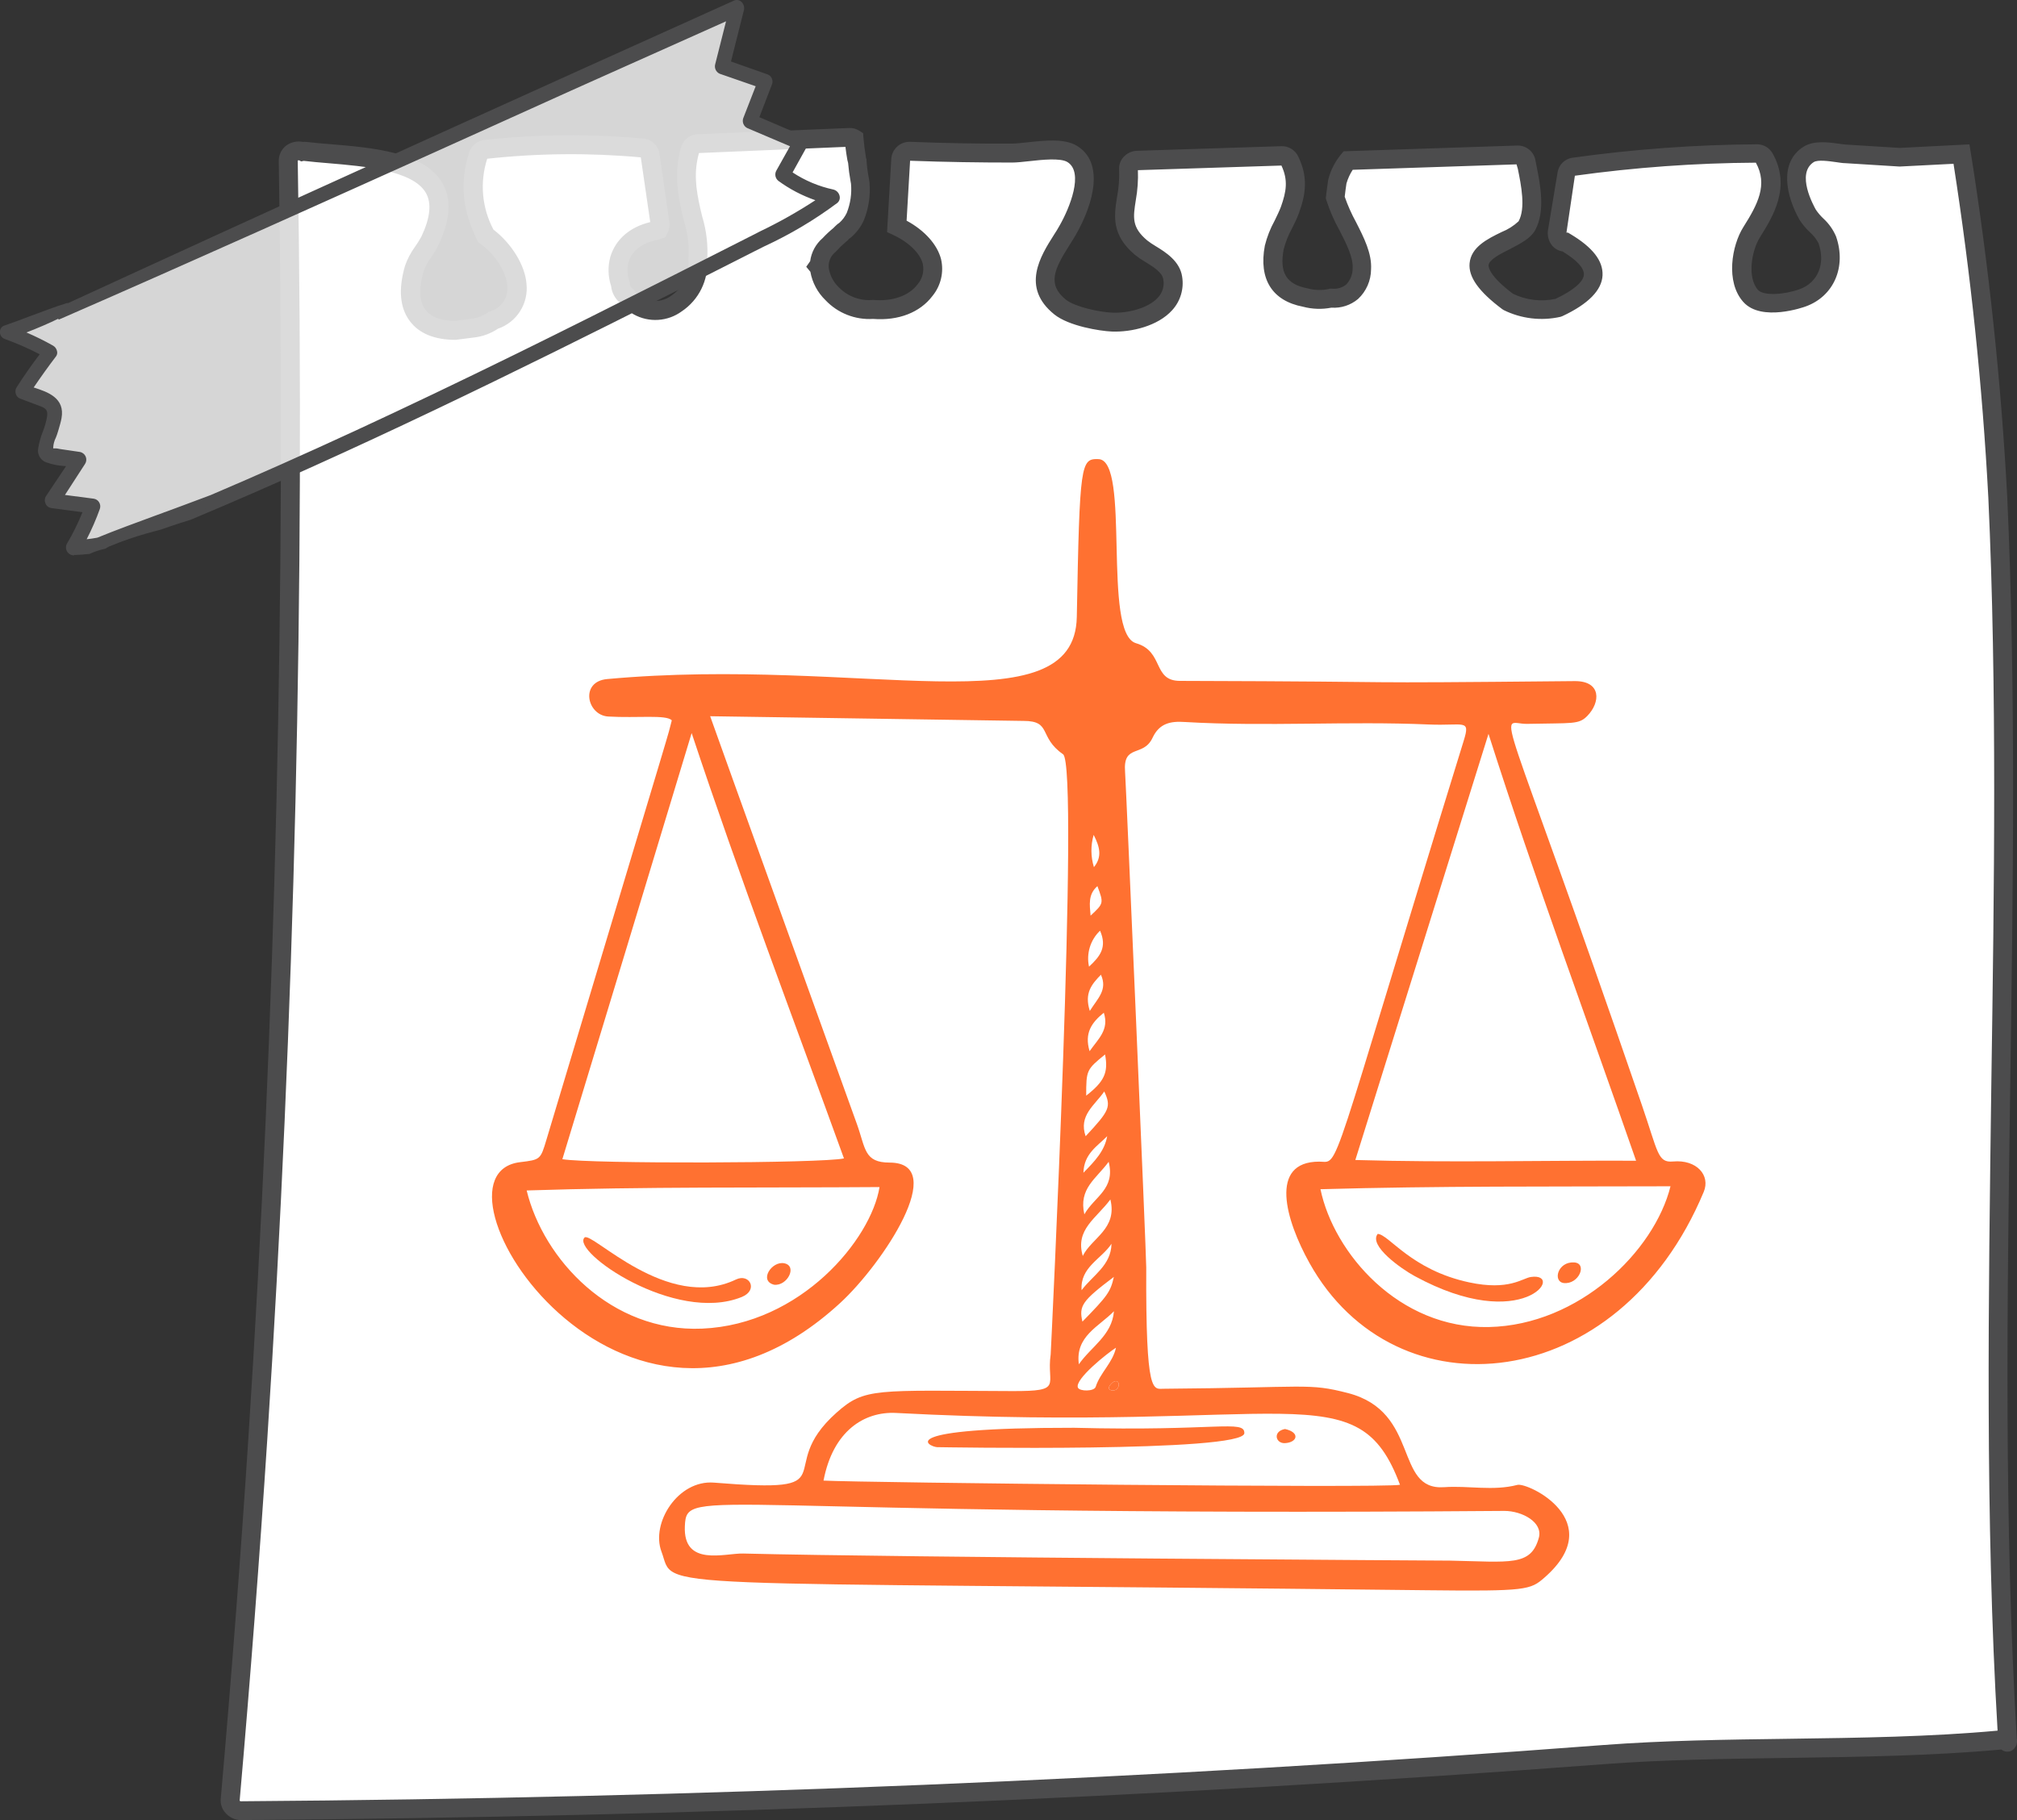 <svg width="123" height="111" viewBox="0 0 123 111" fill="none" xmlns="http://www.w3.org/2000/svg">
<rect x="0" y="0" width="123" height="111" fill="#333333" stroke="none"/>
<g clip-path="url(#clip0_735_21529)">
<path d="M121.839 30.342C121.47 23.329 120.731 16.341 119.624 9.406H119.369L115.852 9.585L112.571 9.38C111.951 9.341 110.885 9.044 110.288 9.418C109.005 10.241 109.649 12.086 110.231 13.088C110.539 13.621 111.239 14.071 111.433 14.613C111.962 16.137 111.361 17.627 109.934 18.149C109.131 18.439 107.418 18.771 106.764 18.035C105.873 17.04 106.212 15.112 106.825 14.14C107.757 12.665 108.507 11.239 107.567 9.593C107.521 9.514 107.455 9.449 107.377 9.404C107.298 9.358 107.209 9.334 107.118 9.334C103.366 9.363 99.62 9.646 95.906 10.18C95.816 10.204 95.735 10.252 95.671 10.319C95.608 10.387 95.564 10.47 95.544 10.561C95.346 11.746 95.164 12.928 94.954 14.113C94.935 14.191 94.933 14.272 94.949 14.35C94.965 14.428 94.998 14.502 95.047 14.566C95.095 14.629 95.157 14.681 95.228 14.718C95.299 14.754 95.377 14.774 95.457 14.776C97.847 16.199 97.703 17.532 95.027 18.774C93.987 19.006 92.9 18.872 91.948 18.393C87.666 15.184 92.446 14.963 93.109 13.762C93.698 12.684 93.28 10.999 93.055 9.833C93.025 9.723 92.959 9.627 92.868 9.558C92.777 9.489 92.667 9.452 92.553 9.452L82.205 9.787C81.904 10.159 81.685 10.59 81.562 11.053C81.512 11.38 81.474 11.708 81.432 12.036C81.813 13.469 83.133 15.039 83.05 16.385C82.966 17.73 82.106 18.245 81.147 18.176C80.634 18.29 80.101 18.277 79.594 18.138C78.008 17.833 77.374 16.817 77.691 15.089C77.851 14.3 78.369 13.564 78.639 12.802C79.042 11.685 79.145 10.839 78.62 9.753C78.574 9.674 78.509 9.609 78.43 9.563C78.351 9.518 78.262 9.494 78.171 9.494L69.337 9.776C69.199 9.778 69.068 9.834 68.971 9.933C68.874 10.031 68.82 10.164 68.82 10.302C68.953 12.402 67.796 13.595 69.581 15.1C70.129 15.562 71.377 16.019 71.51 16.953C71.8 18.953 69.372 19.704 67.811 19.64C67.027 19.609 65.345 19.289 64.645 18.725C62.723 17.177 64.333 15.386 65.105 14.045C65.707 12.996 66.917 10.329 65.387 9.387C64.553 8.876 62.632 9.33 61.699 9.334C59.61 9.334 57.513 9.303 55.439 9.223C55.301 9.225 55.169 9.281 55.072 9.378C54.975 9.476 54.919 9.608 54.917 9.745C54.841 11.095 54.761 12.448 54.685 13.797C56.207 14.498 57.665 16 56.398 17.7C55.678 18.66 54.407 18.965 53.231 18.87C52.773 18.902 52.314 18.833 51.886 18.668C51.458 18.502 51.071 18.245 50.754 17.913C50.326 17.497 50.057 16.944 49.992 16.35L49.913 16.255L49.989 16.145V16.122C50.002 15.894 50.062 15.671 50.166 15.468C50.269 15.264 50.414 15.085 50.59 14.94C50.817 14.696 51.063 14.469 51.325 14.262L51.37 14.197C51.428 14.141 51.492 14.091 51.56 14.048C51.821 13.821 52.031 13.542 52.177 13.229C52.442 12.569 52.548 11.856 52.485 11.148C52.399 10.714 52.338 10.275 52.303 9.833C52.281 9.782 52.265 9.728 52.257 9.673C52.185 9.258 52.131 8.857 52.097 8.453C52.019 8.401 51.925 8.375 51.831 8.381L42.598 8.762C42.485 8.765 42.376 8.803 42.287 8.871C42.197 8.94 42.131 9.035 42.099 9.143C41.719 10.454 41.871 11.563 42.175 12.886C42.407 13.892 42.7 14.818 42.556 15.813C42.788 17.669 40.756 19.67 38.925 18.66C38.662 18.511 38.431 18.31 38.248 18.069C38.125 17.983 38.024 17.87 37.953 17.737C37.882 17.605 37.844 17.457 37.84 17.307C37.666 16.83 37.643 16.311 37.776 15.821C38.084 14.757 39.032 14.212 40.059 14.037L40.185 13.995C40.258 13.866 40.285 13.715 40.261 13.568C40.058 12.176 39.855 10.778 39.652 9.376C39.621 9.267 39.556 9.17 39.466 9.102C39.377 9.033 39.267 8.995 39.154 8.995C35.998 8.708 32.823 8.736 29.673 9.078C29.561 9.083 29.452 9.121 29.362 9.189C29.272 9.258 29.205 9.352 29.171 9.46C28.589 11.365 28.878 12.772 29.628 14.346C30.59 15.039 31.443 16.274 31.53 17.307C31.596 17.793 31.484 18.287 31.215 18.697C30.945 19.107 30.537 19.405 30.065 19.537C29.704 19.793 29.284 19.955 28.844 20.005L27.808 20.143C25.803 20.143 24.501 19.03 25.281 16.366C25.456 15.775 25.966 15.222 26.233 14.67C28.748 9.361 21.955 9.643 18.621 9.231C18.563 9.221 18.504 9.221 18.446 9.231C18.35 9.192 18.245 9.177 18.142 9.188C18.039 9.2 17.94 9.236 17.854 9.295C17.769 9.354 17.699 9.434 17.652 9.526C17.604 9.619 17.58 9.721 17.582 9.825C18.021 35.808 17.402 61.78 15.725 87.74C15.243 95.096 14.68 102.437 14.035 109.765C14.035 109.937 14.103 110.103 14.224 110.225C14.346 110.347 14.51 110.416 14.682 110.417C42.419 110.229 70.129 109.085 97.812 106.987C105.607 106.4 114.307 106.827 122.09 106.087C122.421 106.057 122.444 106.438 122.421 106.057C120.925 81.417 122.969 55.012 121.839 30.342Z" fill="white"/>
<path d="M121.839 30.376H17.7C17.614 49.509 16.953 68.634 15.717 87.751C15.24 95.099 14.68 102.437 14.035 109.765C14.035 109.937 14.103 110.103 14.224 110.225C14.346 110.347 14.51 110.416 14.682 110.417C42.419 110.229 70.129 109.085 97.812 106.987C105.607 106.4 114.307 106.827 122.09 106.087C122.421 106.057 122.444 106.438 122.421 106.057C120.925 81.428 122.965 55.035 121.839 30.376Z" fill="white"/>
<path d="M121.839 30.342C121.47 23.329 120.731 16.341 119.624 9.406H119.369L115.852 9.585L112.571 9.38C111.951 9.341 110.885 9.044 110.288 9.418C109.005 10.241 109.649 12.086 110.231 13.088C110.539 13.621 111.239 14.071 111.433 14.613C111.962 16.137 111.361 17.627 109.934 18.149C109.131 18.439 107.418 18.771 106.764 18.035C105.873 17.04 106.212 15.112 106.825 14.14C107.757 12.665 108.507 11.239 107.567 9.593C107.521 9.514 107.455 9.449 107.377 9.404C107.298 9.358 107.209 9.334 107.118 9.334C103.366 9.363 99.62 9.646 95.906 10.18C95.816 10.204 95.735 10.252 95.671 10.319C95.608 10.387 95.564 10.47 95.544 10.561C95.346 11.746 95.164 12.928 94.954 14.113C94.935 14.191 94.933 14.272 94.949 14.35C94.965 14.428 94.998 14.502 95.047 14.566C95.095 14.629 95.157 14.681 95.228 14.718C95.299 14.754 95.377 14.774 95.457 14.776C97.847 16.199 97.703 17.532 95.027 18.774C93.987 19.006 92.899 18.872 91.948 18.393C87.666 15.184 92.446 14.963 93.109 13.762C93.698 12.684 93.28 10.999 93.055 9.833C93.024 9.723 92.959 9.627 92.868 9.558C92.777 9.489 92.667 9.452 92.553 9.452L82.205 9.787C81.904 10.159 81.685 10.59 81.562 11.053C81.512 11.38 81.474 11.708 81.432 12.036C81.813 13.469 83.133 15.039 83.05 16.385C82.966 17.73 82.106 18.245 81.147 18.176C80.634 18.29 80.101 18.277 79.594 18.138C78.008 17.833 77.374 16.817 77.691 15.089C77.851 14.3 78.368 13.564 78.639 12.802C79.042 11.685 79.145 10.839 78.62 9.753C78.574 9.674 78.509 9.609 78.43 9.563C78.351 9.518 78.262 9.494 78.171 9.494L69.337 9.776C69.199 9.778 69.068 9.834 68.971 9.933C68.874 10.031 68.82 10.164 68.82 10.302C68.953 12.402 67.796 13.595 69.581 15.1C70.129 15.562 71.377 16.019 71.51 16.953C71.8 18.953 69.372 19.704 67.811 19.64C67.027 19.609 65.345 19.289 64.645 18.725C62.723 17.177 64.333 15.386 65.105 14.045C65.707 12.996 66.917 10.329 65.387 9.387C64.553 8.876 62.632 9.33 61.699 9.334C59.61 9.334 57.513 9.303 55.438 9.223C55.301 9.225 55.169 9.281 55.072 9.378C54.975 9.476 54.919 9.608 54.917 9.745C54.841 11.095 54.761 12.448 54.685 13.797C56.207 14.498 57.665 16 56.398 17.7C55.678 18.66 54.407 18.965 53.231 18.87C52.773 18.902 52.314 18.833 51.886 18.668C51.458 18.502 51.071 18.245 50.754 17.913C50.326 17.497 50.057 16.944 49.992 16.35L49.913 16.255L49.989 16.145V16.122C50.002 15.894 50.062 15.671 50.166 15.468C50.269 15.264 50.414 15.085 50.59 14.94C50.817 14.696 51.063 14.469 51.325 14.262L51.37 14.197C51.428 14.141 51.492 14.091 51.56 14.048C51.821 13.821 52.031 13.542 52.177 13.229C52.442 12.569 52.548 11.856 52.485 11.148C52.399 10.714 52.338 10.275 52.303 9.833C52.281 9.782 52.265 9.728 52.257 9.673C52.185 9.258 52.131 8.857 52.097 8.453C52.019 8.401 51.925 8.375 51.831 8.381L42.598 8.762C42.485 8.765 42.376 8.803 42.286 8.871C42.197 8.94 42.131 9.035 42.099 9.143C41.719 10.454 41.871 11.563 42.175 12.886C42.407 13.892 42.7 14.818 42.556 15.813C42.788 17.669 40.756 19.67 38.925 18.66C38.662 18.511 38.431 18.31 38.248 18.069C38.125 17.983 38.024 17.87 37.953 17.737C37.882 17.605 37.843 17.457 37.84 17.307C37.666 16.83 37.643 16.311 37.776 15.821C38.084 14.757 39.032 14.212 40.059 14.037L40.185 13.995C40.258 13.866 40.285 13.715 40.261 13.568C40.058 12.176 39.855 10.778 39.652 9.376C39.621 9.267 39.556 9.17 39.466 9.102C39.376 9.033 39.267 8.995 39.154 8.995C35.998 8.708 32.823 8.736 29.673 9.078C29.561 9.083 29.452 9.121 29.362 9.189C29.272 9.258 29.205 9.352 29.171 9.46C28.588 11.365 28.878 12.772 29.628 14.346C30.59 15.039 31.443 16.274 31.53 17.307C31.596 17.793 31.484 18.287 31.215 18.697C30.945 19.107 30.537 19.405 30.065 19.537C29.704 19.793 29.284 19.955 28.843 20.005L27.808 20.143C25.803 20.143 24.501 19.03 25.281 16.366C25.456 15.775 25.966 15.222 26.233 14.67C28.748 9.361 21.955 9.643 18.621 9.231C18.563 9.221 18.504 9.221 18.446 9.231C18.35 9.192 18.245 9.177 18.142 9.188C18.039 9.2 17.94 9.236 17.854 9.295C17.769 9.354 17.699 9.434 17.651 9.526C17.604 9.619 17.58 9.721 17.582 9.825C17.696 16.671 17.738 23.517 17.708 30.364H121.839V30.342Z" fill="white"/>
<path d="M14.678 111C14.507 110.997 14.338 110.959 14.183 110.888C14.027 110.817 13.887 110.715 13.772 110.588C13.662 110.474 13.577 110.338 13.524 110.189C13.47 110.04 13.448 109.881 13.46 109.723C14.111 102.318 14.678 94.912 15.146 87.713C16.813 62.01 17.43 35.811 17 9.845C16.993 9.657 17.032 9.47 17.113 9.3C17.193 9.13 17.314 8.982 17.464 8.869C17.608 8.767 17.772 8.695 17.944 8.658C18.117 8.622 18.296 8.621 18.469 8.655C18.54 8.648 18.611 8.648 18.682 8.655C19.119 8.709 19.622 8.751 20.155 8.793C22.708 9.006 25.89 9.273 26.982 11.175C27.542 12.147 27.462 13.404 26.75 14.91C26.619 15.174 26.469 15.429 26.301 15.672C26.107 15.936 25.949 16.226 25.833 16.533C25.529 17.578 25.563 18.39 25.939 18.889C26.358 19.449 27.157 19.571 27.77 19.571L28.771 19.438C29.11 19.398 29.434 19.276 29.715 19.083L29.791 19.022L29.886 18.992C30.226 18.896 30.519 18.681 30.712 18.385C30.904 18.089 30.983 17.733 30.933 17.383C30.868 16.568 30.172 15.478 29.273 14.845L29.152 14.757L29.087 14.624C28.177 12.718 28.037 11.163 28.604 9.319C28.671 9.103 28.801 8.913 28.977 8.773C29.154 8.633 29.368 8.549 29.593 8.533C32.779 8.187 35.992 8.159 39.184 8.45C39.427 8.46 39.659 8.552 39.844 8.71C40.029 8.868 40.156 9.084 40.204 9.322L40.809 13.496C40.852 13.773 40.799 14.058 40.657 14.3L40.55 14.483L40.139 14.616C39.583 14.712 38.617 15.02 38.324 15.992C38.224 16.37 38.243 16.769 38.377 17.136L38.404 17.212V17.296C38.406 17.361 38.424 17.424 38.457 17.481C38.489 17.537 38.535 17.585 38.59 17.62L38.647 17.665L38.693 17.723C38.83 17.902 39.002 18.051 39.199 18.161C39.47 18.308 39.778 18.374 40.086 18.351C40.393 18.328 40.688 18.217 40.934 18.031C41.283 17.799 41.564 17.479 41.748 17.102C41.932 16.726 42.012 16.307 41.981 15.889V15.813V15.741C42.037 14.981 41.947 14.217 41.715 13.492L41.6 13.019C41.269 11.567 41.14 10.39 41.532 8.991C41.595 8.765 41.729 8.564 41.914 8.42C42.099 8.275 42.325 8.193 42.559 8.187L51.792 7.806C52.005 7.798 52.215 7.855 52.394 7.969L52.633 8.122L52.656 8.408C52.687 8.789 52.736 9.17 52.805 9.574C52.805 9.574 52.805 9.593 52.805 9.62L52.843 9.707V9.803C52.868 10.16 52.915 10.515 52.984 10.866L53.022 11.117C53.094 11.915 52.973 12.718 52.668 13.458C52.489 13.845 52.229 14.189 51.907 14.468L51.819 14.536L51.754 14.582L51.72 14.632L51.53 14.799C51.34 14.96 51.162 15.135 50.997 15.321L50.936 15.382C50.821 15.475 50.725 15.59 50.656 15.722C50.588 15.853 50.547 15.997 50.536 16.145V16.32C50.6 16.784 50.822 17.212 51.164 17.532C51.427 17.8 51.745 18.008 52.096 18.139C52.447 18.271 52.823 18.324 53.197 18.294H53.281C54.422 18.39 55.427 18.039 55.945 17.353C56.095 17.182 56.203 16.978 56.26 16.758C56.317 16.537 56.321 16.306 56.272 16.084C56.108 15.44 55.412 14.765 54.449 14.319L54.095 14.155L54.35 9.715C54.363 9.427 54.486 9.156 54.694 8.957C54.901 8.758 55.178 8.648 55.465 8.648C57.722 8.735 59.762 8.77 61.703 8.758C61.943 8.758 62.281 8.72 62.639 8.682C63.716 8.564 64.922 8.431 65.684 8.899C67.335 9.913 66.723 12.371 65.6 14.33C65.486 14.525 65.356 14.734 65.219 14.948C64.306 16.392 63.834 17.337 64.999 18.275C65.543 18.71 67.038 19.037 67.83 19.068C68.77 19.11 70.026 18.801 70.616 18.145C70.754 17.999 70.854 17.821 70.911 17.628C70.967 17.434 70.977 17.231 70.939 17.033C70.882 16.621 70.331 16.27 69.847 15.977C69.624 15.847 69.41 15.7 69.208 15.539C67.758 14.315 67.941 13.145 68.119 12.013C68.225 11.462 68.268 10.901 68.245 10.34C68.236 10.201 68.255 10.062 68.302 9.931C68.348 9.8 68.421 9.68 68.515 9.578C68.617 9.464 68.74 9.371 68.878 9.306C69.016 9.24 69.166 9.203 69.318 9.197L78.151 8.915C78.36 8.91 78.566 8.966 78.745 9.074C78.924 9.183 79.067 9.341 79.16 9.528C79.784 10.797 79.632 11.842 79.206 13.012C79.082 13.332 78.939 13.645 78.779 13.949C78.562 14.345 78.395 14.766 78.281 15.203C78.014 16.625 78.445 17.337 79.716 17.581C80.136 17.7 80.578 17.717 81.006 17.631L81.105 17.604H81.204C81.519 17.641 81.835 17.554 82.087 17.36C82.217 17.226 82.319 17.067 82.388 16.893C82.456 16.72 82.49 16.534 82.486 16.347C82.524 15.699 82.106 14.864 81.691 14.06C81.358 13.468 81.087 12.843 80.88 12.196L80.85 12.086L80.876 11.861C80.915 11.567 80.949 11.274 80.994 10.98L81.013 10.896C81.16 10.355 81.42 9.852 81.775 9.418L81.938 9.227L92.518 8.876C92.772 8.867 93.021 8.947 93.222 9.101C93.423 9.255 93.565 9.475 93.622 9.723L93.687 10.054C93.927 11.243 94.254 12.874 93.615 14.041C93.337 14.544 92.728 14.849 92.092 15.184C91.521 15.47 90.806 15.825 90.775 16.175C90.775 16.312 90.832 16.834 92.26 17.913C93.067 18.305 93.982 18.415 94.859 18.226C95.936 17.719 96.568 17.181 96.587 16.754C96.606 16.328 96.145 15.863 95.285 15.333C95.037 15.294 94.811 15.167 94.65 14.975C94.543 14.842 94.465 14.688 94.423 14.523C94.38 14.358 94.373 14.186 94.402 14.018L94.992 10.466C95.035 10.257 95.138 10.066 95.289 9.917C95.44 9.768 95.632 9.667 95.841 9.627C99.591 9.1 103.372 8.823 107.159 8.8C107.346 8.803 107.529 8.853 107.691 8.946C107.853 9.04 107.988 9.173 108.084 9.334C109.268 11.403 108.084 13.252 107.323 14.475C106.821 15.272 106.528 16.915 107.205 17.681C107.555 18.062 108.826 17.97 109.751 17.635C110.862 17.231 111.338 16.076 110.893 14.826C110.761 14.577 110.586 14.354 110.375 14.167C110.132 13.94 109.917 13.684 109.736 13.404C108.918 11.948 108.465 9.909 109.987 8.945C110.604 8.564 111.441 8.667 112.115 8.762C112.293 8.785 112.457 8.812 112.598 8.819L115.848 9.021L120.099 8.804L120.183 9.311C121.289 16.269 122.031 23.28 122.405 30.315C122.938 41.989 122.759 54.254 122.588 66.114C122.398 79.362 122.208 93.06 122.988 106.049C123.018 106.19 123.002 106.338 122.942 106.469C122.881 106.6 122.78 106.708 122.653 106.777C122.554 106.821 122.445 106.837 122.337 106.823C122.23 106.809 122.128 106.765 122.044 106.697C117.892 107.078 113.431 107.147 109.104 107.208C105.34 107.261 101.447 107.314 97.831 107.589C70.38 109.662 42.396 110.809 14.663 111H14.678ZM14.61 109.822C14.61 109.822 14.659 109.849 14.682 109.853C42.388 109.662 70.342 108.515 97.767 106.423C101.42 106.144 105.329 106.091 109.108 106.042C113.355 105.984 117.743 105.923 121.816 105.546C121.054 92.683 121.26 79.16 121.435 66.084C121.61 54.238 121.785 41.993 121.252 30.353C120.891 23.533 120.182 16.737 119.129 9.989L115.84 10.157L112.526 9.951C112.358 9.951 112.164 9.913 111.955 9.886C111.517 9.825 110.862 9.73 110.604 9.886C109.508 10.592 110.604 12.554 110.733 12.787C110.869 12.988 111.027 13.174 111.205 13.339C111.533 13.642 111.792 14.011 111.966 14.422C112.609 16.27 111.833 18.066 110.12 18.687C110.01 18.729 107.422 19.651 106.314 18.42C105.207 17.189 105.61 14.959 106.314 13.846C107.197 12.448 107.814 11.266 107.076 9.921C103.383 9.942 99.696 10.209 96.039 10.717L95.525 14.186H95.616L95.753 14.266C97.123 15.081 97.767 15.908 97.725 16.796C97.683 17.684 96.876 18.534 95.274 19.281L95.156 19.323C93.991 19.585 92.771 19.44 91.7 18.912L91.605 18.851C90.174 17.78 89.542 16.892 89.618 16.057C89.71 15.066 90.699 14.574 91.571 14.151C91.953 13.999 92.304 13.777 92.606 13.496C93.044 12.699 92.766 11.308 92.56 10.294L92.48 10.024L82.49 10.355C82.323 10.613 82.194 10.894 82.109 11.19C82.068 11.457 82.033 11.727 82.003 11.998C82.189 12.532 82.42 13.05 82.692 13.545C83.171 14.487 83.666 15.451 83.609 16.427C83.607 16.766 83.535 17.101 83.399 17.412C83.263 17.722 83.065 18.002 82.817 18.233C82.365 18.614 81.782 18.804 81.192 18.763C80.618 18.875 80.026 18.856 79.461 18.706C77.581 18.348 76.747 17.025 77.132 14.982C77.263 14.45 77.464 13.937 77.729 13.458C77.87 13.164 78.007 12.89 78.11 12.619C78.448 11.674 78.559 10.984 78.144 10.096L69.391 10.378C69.415 10.987 69.372 11.597 69.265 12.196C69.097 13.267 69.002 13.858 69.958 14.662C70.119 14.787 70.288 14.902 70.464 15.005C71.092 15.386 71.952 15.931 72.089 16.873C72.149 17.238 72.125 17.611 72.019 17.966C71.914 18.321 71.73 18.646 71.48 18.919C70.612 19.884 69.002 20.268 67.796 20.219C67.069 20.188 65.177 19.887 64.294 19.175C62.243 17.528 63.457 15.607 64.264 14.334C64.39 14.136 64.511 13.953 64.614 13.759C65.227 12.692 66.114 10.511 65.094 9.883C64.668 9.62 63.522 9.745 62.765 9.829C62.384 9.871 62.003 9.913 61.71 9.913C59.777 9.913 57.741 9.886 55.499 9.803L55.286 13.458C56.386 14.052 57.159 14.914 57.387 15.805C57.477 16.194 57.477 16.598 57.386 16.987C57.296 17.375 57.118 17.738 56.866 18.046C56.104 19.056 54.791 19.571 53.239 19.449C52.701 19.483 52.163 19.398 51.662 19.2C51.16 19.003 50.709 18.697 50.339 18.306C49.858 17.84 49.535 17.235 49.418 16.575L49.166 16.27L49.406 15.927C49.478 15.38 49.749 14.88 50.167 14.521C50.37 14.303 50.587 14.099 50.818 13.911L50.944 13.785C51.018 13.709 51.101 13.641 51.191 13.583C51.378 13.416 51.529 13.212 51.636 12.985C51.861 12.419 51.95 11.808 51.895 11.201L51.868 11.049C51.8 10.682 51.75 10.312 51.72 9.94C51.7 9.88 51.685 9.819 51.674 9.757C51.625 9.482 51.587 9.22 51.556 8.957L42.624 9.334C42.308 10.477 42.419 11.464 42.716 12.764C42.754 12.916 42.788 13.073 42.826 13.221C43.083 14.064 43.184 14.946 43.127 15.825C43.169 16.442 43.047 17.059 42.774 17.615C42.502 18.17 42.088 18.644 41.574 18.988C41.154 19.295 40.655 19.476 40.135 19.508C39.616 19.541 39.098 19.424 38.643 19.171C38.332 18.998 38.056 18.766 37.833 18.489C37.674 18.36 37.542 18.201 37.444 18.021C37.347 17.841 37.286 17.644 37.266 17.441C37.076 16.87 37.059 16.256 37.216 15.676C37.528 14.605 38.407 13.843 39.652 13.545L39.077 9.597C35.96 9.314 32.823 9.342 29.711 9.681C29.482 10.39 29.397 11.138 29.462 11.88C29.528 12.623 29.742 13.345 30.092 14.003C31.195 14.845 32.017 16.179 32.105 17.292C32.172 17.881 32.036 18.475 31.719 18.976C31.403 19.477 30.926 19.855 30.366 20.047C29.934 20.337 29.439 20.52 28.923 20.581L27.782 20.726C26.514 20.726 25.559 20.345 24.992 19.582C24.379 18.771 24.284 17.635 24.699 16.209C24.845 15.791 25.053 15.396 25.315 15.039C25.455 14.844 25.582 14.64 25.696 14.43C26.24 13.286 26.331 12.387 25.97 11.762C25.178 10.386 22.21 10.138 20.044 9.955C19.5 9.909 18.986 9.867 18.522 9.81L18.366 9.845L18.267 9.787C18.232 9.773 18.192 9.773 18.157 9.787V9.818C18.594 35.815 17.97 62.032 16.299 87.782C15.831 94.989 15.264 102.402 14.614 109.815L14.61 109.822Z" fill="#4C4C4D"/>
<g opacity="0.8">
<path d="M0.418 20.383C0.502 20.303 3.843 18.828 8.03 17.033C12.216 15.238 22.834 10.485 22.834 10.485C22.834 10.485 36.265 4.288 36.722 4.192C37.178 4.097 44.421 0.762 44.421 0.762L44.877 0.56L44.147 3.651L46.583 4.955L45.76 7.371L48.615 8.671L47.473 10.458C48.004 10.874 48.561 11.256 49.14 11.601C49.52 11.754 50.559 12.025 50.559 12.025C50.559 12.025 46.198 14.712 42.819 16.389C39.439 18.066 28.566 23.432 27.477 24.045C26.389 24.659 17.692 28.619 16.863 29.038C16.033 29.457 11.965 30.78 11.036 31.195C10.108 31.611 6.142 33.158 5.655 33.193C5.168 33.227 4.627 33.234 4.627 33.234L5.948 30.99L4.003 30.631L3.124 30.563L4.882 28.101C4.882 28.101 3.329 27.914 3.151 27.765C3.003 27.582 2.897 27.369 2.842 27.14C2.842 27.14 3.379 25.616 3.345 25.261C3.31 24.907 3.288 24.236 2.762 24.19C2.306 24.126 1.858 24.017 1.423 23.866L2.663 22.14L3.097 21.538L0.418 20.383Z" fill="white"/>
</g>
<path d="M50.776 11.701C49.829 11.494 48.931 11.106 48.131 10.557C48.443 9.998 48.757 9.438 49.071 8.877C49.096 8.835 49.111 8.789 49.116 8.742C49.122 8.694 49.118 8.646 49.104 8.6C49.09 8.554 49.067 8.512 49.035 8.475C49.004 8.439 48.966 8.409 48.923 8.389L46.141 7.203C46.412 6.497 46.684 5.793 46.955 5.092C46.981 5.012 46.976 4.925 46.943 4.848C46.909 4.771 46.849 4.708 46.773 4.673L44.401 3.834L45.224 0.583C45.288 0.328 45.064 0.05 44.813 0.16C32.718 5.62 20.63 11.101 8.551 16.602C7.094 17.27 5.639 17.94 4.186 18.611C4.164 18.605 4.142 18.605 4.121 18.611C2.831 19.056 1.575 19.56 0.292 20.002C0.245 20.029 0.205 20.069 0.179 20.117C0.153 20.165 0.14 20.22 0.143 20.275C0.146 20.33 0.164 20.383 0.195 20.428C0.226 20.473 0.269 20.509 0.319 20.531C1.116 20.817 1.892 21.16 2.64 21.557C2.111 22.254 1.609 22.967 1.118 23.702C1.095 23.741 1.08 23.784 1.075 23.828C1.069 23.873 1.073 23.918 1.086 23.961C1.099 24.004 1.121 24.044 1.15 24.078C1.179 24.113 1.215 24.14 1.255 24.16L2.26 24.541C2.671 24.701 3.082 24.777 3.021 25.379C2.937 26.054 2.564 26.679 2.473 27.335C2.441 27.486 2.466 27.643 2.543 27.777C2.619 27.911 2.742 28.013 2.888 28.063C3.335 28.214 3.801 28.299 4.273 28.314L2.914 30.342C2.886 30.388 2.868 30.44 2.865 30.495C2.861 30.549 2.87 30.603 2.892 30.653C2.913 30.703 2.947 30.747 2.989 30.781C3.032 30.815 3.082 30.838 3.135 30.849L5.232 31.127C4.954 31.85 4.616 32.549 4.22 33.215C4.189 33.267 4.173 33.326 4.173 33.386C4.173 33.447 4.189 33.506 4.219 33.558C4.249 33.61 4.293 33.653 4.345 33.682C4.397 33.712 4.457 33.727 4.517 33.726C4.808 33.721 5.099 33.701 5.388 33.665C5.703 33.517 6.034 33.406 6.374 33.334C6.42 33.301 6.468 33.272 6.518 33.246C6.561 33.221 6.605 33.201 6.652 33.185C7.374 32.887 8.114 32.632 8.867 32.423L9.312 32.297L9.761 32.179C9.932 32.114 10.104 32.057 10.275 31.996C10.701 31.851 11.131 31.714 11.561 31.58C21.433 27.441 31.043 22.719 40.588 17.913C42.364 17.016 44.14 16.117 45.916 15.215C47.644 14.334 49.418 13.503 50.947 12.28C50.993 12.237 51.025 12.182 51.041 12.122C51.057 12.061 51.057 11.998 51.039 11.938C51.021 11.878 50.987 11.824 50.941 11.782C50.895 11.74 50.838 11.712 50.776 11.701ZM45.969 14.456L41.254 16.85C38.078 18.458 34.891 20.05 31.694 21.625C25.494 24.674 19.245 27.613 12.893 30.323C11.957 30.658 11.025 31.024 10.092 31.371L10.024 31.397L9.567 31.565C8.353 32.007 7.143 32.449 5.951 32.937C5.643 32.987 5.335 33.029 5.027 33.059C5.384 32.393 5.691 31.701 5.948 30.99C5.963 30.945 5.968 30.898 5.964 30.851C5.96 30.804 5.946 30.759 5.924 30.718C5.901 30.677 5.871 30.64 5.833 30.612C5.796 30.583 5.753 30.563 5.708 30.551L3.717 30.288L5.076 28.249C5.104 28.203 5.121 28.152 5.124 28.098C5.128 28.044 5.119 27.991 5.098 27.942C5.077 27.892 5.044 27.849 5.002 27.815C4.961 27.781 4.912 27.757 4.859 27.746L3.805 27.59C3.664 27.59 3.523 27.559 3.386 27.529C3.177 27.487 3.128 27.529 3.093 27.335C3.132 27.012 3.222 26.698 3.36 26.405C3.443 26.107 3.546 25.81 3.603 25.505C3.805 24.312 2.709 24.011 1.811 23.733C2.283 23.016 2.774 22.323 3.291 21.644C3.314 21.607 3.329 21.566 3.334 21.522C3.34 21.479 3.336 21.435 3.324 21.393C3.311 21.352 3.29 21.313 3.261 21.28C3.233 21.247 3.198 21.221 3.158 21.202C2.533 20.85 1.886 20.54 1.221 20.272C2.042 19.974 2.846 19.63 3.63 19.243L3.657 19.308C14.081 14.761 24.421 10.05 34.788 5.389L44.485 1.025L43.766 3.918C43.74 3.998 43.745 4.085 43.779 4.162C43.812 4.239 43.873 4.301 43.949 4.337L46.282 5.161L45.463 7.241C45.438 7.321 45.441 7.408 45.474 7.485C45.507 7.562 45.567 7.624 45.642 7.661L48.382 8.827L47.477 10.447C47.434 10.518 47.418 10.603 47.433 10.685C47.447 10.767 47.491 10.841 47.557 10.893C48.31 11.446 49.151 11.868 50.046 12.139C48.749 13.017 47.386 13.791 45.969 14.456Z" fill="#4C4C4D"/>
<path d="M4.509 33.87C4.424 33.87 4.341 33.848 4.268 33.806C4.194 33.764 4.133 33.703 4.09 33.63C4.046 33.557 4.023 33.472 4.023 33.386C4.023 33.301 4.046 33.216 4.09 33.142C4.452 32.532 4.766 31.895 5.03 31.237L3.127 30.985C3.05 30.973 2.978 30.942 2.917 30.894C2.855 30.846 2.807 30.783 2.777 30.711C2.743 30.638 2.728 30.558 2.733 30.478C2.739 30.398 2.764 30.321 2.807 30.254L4.029 28.428C3.622 28.413 3.219 28.337 2.834 28.203C2.657 28.144 2.508 28.021 2.416 27.859C2.323 27.696 2.293 27.506 2.332 27.323C2.389 26.985 2.481 26.654 2.606 26.336C2.733 26.024 2.823 25.7 2.876 25.367C2.922 24.96 2.739 24.872 2.347 24.731L1.205 24.3C1.145 24.274 1.092 24.234 1.05 24.184C1.008 24.134 0.978 24.074 0.962 24.011C0.942 23.948 0.936 23.881 0.943 23.815C0.951 23.749 0.973 23.686 1.007 23.63C1.441 22.959 1.902 22.28 2.423 21.606C1.726 21.245 1.007 20.931 0.269 20.664C0.186 20.631 0.116 20.573 0.067 20.498C0.019 20.423 -0.005 20.334 -0.001 20.245C-0.006 20.163 0.015 20.082 0.06 20.014C0.104 19.945 0.17 19.892 0.246 19.864C0.809 19.666 1.388 19.456 1.928 19.247C2.629 18.984 3.352 18.713 4.075 18.484C4.101 18.481 4.128 18.481 4.155 18.484C5.598 17.819 7.045 17.154 8.493 16.491C20.931 10.782 33.277 5.21 44.755 0.038C44.827 0.004 44.907 -0.009 44.985 0.002C45.063 0.013 45.137 0.047 45.197 0.099C45.27 0.162 45.325 0.245 45.355 0.338C45.384 0.431 45.388 0.53 45.364 0.625L44.576 3.75L46.822 4.543C46.932 4.588 47.021 4.674 47.069 4.783C47.095 4.843 47.108 4.908 47.108 4.973C47.108 5.039 47.095 5.104 47.069 5.164L46.308 7.146L48.972 8.289C49.031 8.315 49.084 8.352 49.128 8.399C49.172 8.447 49.206 8.503 49.227 8.564C49.25 8.632 49.258 8.704 49.25 8.776C49.243 8.847 49.221 8.917 49.185 8.979L48.333 10.515C49.089 11.014 49.932 11.369 50.818 11.559C50.91 11.581 50.995 11.629 51.062 11.696C51.129 11.763 51.176 11.848 51.198 11.94C51.22 12.02 51.218 12.104 51.192 12.183C51.166 12.262 51.118 12.331 51.054 12.382C49.668 13.415 48.178 14.3 46.609 15.024L46 15.329L40.672 18.031C31.518 22.639 21.692 27.483 11.637 31.694C11.195 31.831 10.765 31.969 10.339 32.114L9.829 32.293L9.369 32.415L8.92 32.54C8.173 32.75 7.44 33.005 6.724 33.303C6.677 33.317 6.632 33.337 6.59 33.364C6.543 33.385 6.499 33.412 6.457 33.444L6.404 33.467C6.074 33.537 5.754 33.644 5.449 33.787H5.403C5.099 33.821 4.802 33.84 4.52 33.848L4.509 33.87ZM4.185 18.751C3.458 18.987 2.739 19.258 2.043 19.513C1.479 19.723 0.92 19.936 0.353 20.131C0.334 20.141 0.318 20.156 0.308 20.175C0.297 20.194 0.293 20.216 0.296 20.238C0.293 20.267 0.3 20.297 0.314 20.323C0.328 20.35 0.349 20.372 0.376 20.386C1.18 20.675 1.962 21.022 2.716 21.423L2.868 21.503L2.766 21.636C2.225 22.349 1.719 23.069 1.243 23.771C1.232 23.794 1.226 23.82 1.226 23.847C1.226 23.873 1.232 23.899 1.243 23.923C1.249 23.943 1.259 23.962 1.273 23.978C1.287 23.994 1.304 24.006 1.323 24.015L2.465 24.445C2.846 24.582 3.26 24.735 3.184 25.387C3.127 25.739 3.032 26.084 2.899 26.416C2.781 26.716 2.694 27.027 2.64 27.346C2.613 27.465 2.632 27.59 2.692 27.697C2.753 27.803 2.851 27.883 2.967 27.921C3.381 28.062 3.813 28.142 4.25 28.157L4.551 28.184L3.043 30.421C3.028 30.449 3.021 30.48 3.021 30.511C3.021 30.542 3.028 30.573 3.043 30.6C3.053 30.628 3.07 30.652 3.092 30.67C3.114 30.689 3.141 30.702 3.169 30.707L5.453 31.008L5.388 31.18C5.104 31.909 4.76 32.614 4.36 33.287C4.342 33.317 4.332 33.351 4.332 33.386C4.332 33.422 4.342 33.456 4.36 33.486C4.379 33.515 4.405 33.54 4.435 33.557C4.466 33.574 4.5 33.584 4.535 33.585C4.802 33.585 5.076 33.558 5.365 33.528C5.674 33.382 5.998 33.272 6.332 33.2C6.377 33.173 6.423 33.142 6.469 33.12C6.518 33.09 6.57 33.066 6.625 33.047C7.353 32.746 8.099 32.492 8.859 32.285C9.007 32.239 9.156 32.201 9.308 32.159L9.764 32.037C9.921 31.98 10.092 31.919 10.267 31.862C10.693 31.713 11.123 31.576 11.557 31.443C21.585 27.25 31.416 22.398 40.542 17.791C42.318 16.896 44.094 15.997 45.87 15.092L46.479 14.784C48.031 14.07 49.504 13.196 50.875 12.177C50.897 12.159 50.913 12.135 50.921 12.107C50.929 12.08 50.929 12.051 50.92 12.024C50.912 11.985 50.892 11.95 50.865 11.921C50.838 11.892 50.803 11.871 50.764 11.86C49.8 11.656 48.884 11.268 48.066 10.717L47.96 10.641L48.964 8.846C48.978 8.818 48.984 8.787 48.984 8.756C48.984 8.725 48.978 8.694 48.964 8.666C48.958 8.643 48.946 8.622 48.931 8.604C48.915 8.587 48.895 8.573 48.873 8.564L45.958 7.321L46.81 5.046C46.828 4.999 46.828 4.947 46.81 4.901C46.795 4.863 46.767 4.832 46.73 4.813L44.234 3.933L45.09 0.552C45.1 0.51 45.098 0.466 45.084 0.425C45.071 0.384 45.047 0.348 45.014 0.32C44.994 0.306 44.97 0.299 44.945 0.299C44.921 0.299 44.897 0.306 44.877 0.32C33.395 5.473 21.06 11.052 8.611 16.731L4.246 18.74H4.212L4.185 18.751ZM4.783 33.234L4.908 33.002C5.265 32.342 5.57 31.657 5.822 30.951C5.831 30.924 5.834 30.895 5.83 30.866C5.826 30.838 5.815 30.811 5.799 30.787C5.787 30.766 5.771 30.747 5.751 30.733C5.731 30.718 5.709 30.708 5.685 30.703L3.466 30.414L4.946 28.169C4.96 28.142 4.968 28.112 4.968 28.081C4.968 28.051 4.96 28.021 4.946 27.994C4.935 27.966 4.918 27.942 4.895 27.924C4.873 27.905 4.846 27.892 4.817 27.887L3.63 27.715C3.532 27.706 3.436 27.691 3.34 27.669H3.234C3.062 27.647 2.971 27.597 2.937 27.376C2.937 27.119 2.997 26.866 3.112 26.637C3.15 26.541 3.184 26.454 3.207 26.381C3.23 26.309 3.257 26.214 3.279 26.13C3.348 25.924 3.404 25.714 3.447 25.501C3.63 24.483 2.743 24.201 1.886 23.927L1.582 23.828L1.685 23.672C2.172 22.936 2.674 22.231 3.173 21.575C3.183 21.563 3.19 21.549 3.193 21.534C3.196 21.518 3.196 21.503 3.192 21.488C3.185 21.458 3.173 21.43 3.155 21.405C3.137 21.38 3.115 21.359 3.089 21.343C2.474 20.998 1.839 20.691 1.186 20.424L0.844 20.287L1.19 20.157C2.007 19.862 2.806 19.52 3.584 19.132L3.702 19.056L3.732 19.128C11.797 15.591 19.968 11.91 27.865 8.35L34.715 5.259C37.958 3.803 41.195 2.347 44.428 0.891L44.698 0.769L43.895 3.956C43.872 4.036 43.895 4.169 43.983 4.203L46.456 5.072L45.596 7.306C45.584 7.35 45.588 7.398 45.606 7.44C45.625 7.483 45.658 7.517 45.699 7.538L48.588 8.766L47.602 10.523C47.576 10.563 47.565 10.612 47.572 10.659C47.579 10.707 47.603 10.751 47.64 10.782C48.381 11.326 49.208 11.741 50.087 12.009L50.365 12.097L50.129 12.264C48.965 13.056 47.743 13.757 46.471 14.361L46.034 14.582C44.463 15.377 42.892 16.173 41.319 16.971C37.513 18.904 34.548 20.378 31.758 21.751C24.615 25.265 18.647 28.028 12.938 30.452C12.345 30.669 11.763 30.89 11.18 31.111L10.13 31.492L10.061 31.515L9.601 31.687C8.44 32.106 7.203 32.559 5.993 33.051C5.612 33.12 5.319 33.158 5.026 33.184L4.783 33.234ZM3.961 30.185L5.723 30.414C5.789 30.425 5.853 30.45 5.909 30.488C5.965 30.526 6.012 30.576 6.046 30.635C6.082 30.695 6.105 30.762 6.112 30.832C6.12 30.902 6.111 30.972 6.088 31.039C5.861 31.672 5.593 32.289 5.285 32.887C5.491 32.864 5.704 32.834 5.932 32.792C7.112 32.308 8.372 31.854 9.513 31.431L9.97 31.264C9.997 31.248 10.027 31.237 10.057 31.233L11.085 30.852C11.667 30.631 12.254 30.41 12.84 30.196C18.518 27.776 24.489 25.013 31.629 21.507C34.419 20.135 37.364 18.663 41.185 16.731L45.901 14.341L46.338 14.117C47.507 13.557 48.638 12.921 49.722 12.211C48.915 11.932 48.154 11.534 47.465 11.029C47.373 10.956 47.31 10.851 47.288 10.735C47.267 10.619 47.287 10.499 47.347 10.397L48.176 8.918L45.581 7.816C45.471 7.766 45.385 7.676 45.337 7.565C45.289 7.454 45.284 7.329 45.322 7.214L46.083 5.259L43.887 4.497C43.778 4.448 43.691 4.361 43.641 4.253C43.591 4.144 43.583 4.021 43.617 3.906L44.276 1.299L34.845 5.518L27.994 8.613C20.044 12.196 11.831 15.896 3.713 19.437L3.576 19.494L3.553 19.437C2.994 19.712 2.377 19.978 1.612 20.276C2.166 20.513 2.706 20.78 3.23 21.076C3.293 21.111 3.347 21.159 3.39 21.217C3.433 21.275 3.462 21.341 3.477 21.411C3.491 21.464 3.494 21.52 3.485 21.573C3.475 21.627 3.455 21.679 3.424 21.724C2.964 22.326 2.503 22.97 2.054 23.63C2.925 23.908 3.976 24.274 3.751 25.509C3.709 25.737 3.641 25.958 3.58 26.172C3.553 26.252 3.527 26.336 3.504 26.419C3.481 26.503 3.443 26.595 3.401 26.701C3.31 26.885 3.257 27.084 3.245 27.288C3.243 27.307 3.243 27.327 3.245 27.346C3.245 27.346 3.268 27.346 3.283 27.346H3.409C3.496 27.346 3.588 27.376 3.675 27.387L4.87 27.563C4.947 27.576 5.02 27.609 5.081 27.657C5.143 27.705 5.192 27.768 5.223 27.839C5.255 27.911 5.268 27.989 5.262 28.067C5.257 28.145 5.232 28.221 5.19 28.287L3.961 30.185Z" fill="#4C4C4D"/>
<g clip-path="url(#clip1_735_21529)">
<path d="M93.128 44.146C95.923 44.086 96.273 44.194 96.795 43.663C97.607 42.834 97.661 41.538 96.049 41.538C80.334 41.689 88.239 41.571 71.959 41.525C70.264 41.525 71.001 39.727 69.276 39.227C67.192 38.622 68.969 28.069 66.989 28C65.904 27.963 65.839 28.218 65.665 37.627C65.533 44.464 52.545 39.995 37.029 41.413C35.346 41.565 35.789 43.62 37.09 43.698C38.853 43.804 40.641 43.568 40.967 43.933C40.559 45.467 41.787 41.326 33.33 69.483C32.958 70.726 32.96 70.726 31.712 70.877C25.346 71.65 37.845 91.772 51.236 79.464C53.827 77.082 57.924 70.912 54.254 70.902C52.686 70.902 52.792 70.043 52.257 68.555C52.238 68.503 43.313 43.734 43.307 43.68C43.361 43.68 62.363 43.966 62.418 43.966C64.157 43.966 63.312 44.945 64.827 46C65.839 46.705 64.08 82.548 64.072 82.6C63.798 84.485 64.906 84.848 61.723 84.837C53.371 84.809 52.742 84.612 51.013 86.152C47.052 89.68 51.947 91.106 43.539 90.42C41.341 90.242 39.681 92.892 40.338 94.63C41.249 97.037 38.138 96.422 87.032 96.983C93.096 97.052 93.326 96.963 94.186 96.21C98.123 92.77 93.171 90.389 92.531 90.559C91.045 90.945 89.556 90.592 88.065 90.698C84.999 90.916 86.628 86.103 82.201 84.958C79.757 84.329 79.765 84.628 70.979 84.695C70.318 84.695 69.866 85.192 69.9 77.3C69.9 76.466 68.664 47.778 68.609 47.074C68.471 45.335 69.718 46.206 70.284 44.997C70.698 44.109 71.382 43.972 72.25 44.032C77.21 44.323 82.181 43.968 87.135 44.184C89.292 44.277 89.677 43.821 89.261 45.171C80.865 72.36 81.743 70.842 80.445 70.844C77.35 70.844 78.408 74.431 79.853 77.024C85.108 86.461 98.717 85.111 103.897 72.687C104.317 71.68 103.466 70.705 102.027 70.835C101.08 70.919 101.124 70.299 100.124 67.393C91.235 41.546 91.312 44.184 93.128 44.146ZM53.635 72.395C53.123 75.584 48.844 80.767 42.822 81.028C37.264 81.269 33.132 76.796 32.117 72.602C39.305 72.364 46.471 72.447 53.635 72.395ZM51.466 70.647C50.124 70.952 35.992 70.985 34.294 70.695C36.9 62.151 39.487 53.586 42.178 44.708C45.141 53.623 48.38 62.124 51.466 70.647ZM66.204 69.295C65.761 68.028 66.759 67.41 67.34 66.564C67.769 67.499 67.673 67.721 66.209 69.289L66.204 69.295ZM67.518 69.295C67.359 70.189 66.776 70.802 66.069 71.522C66.1 70.357 66.926 69.898 67.524 69.287L67.518 69.295ZM66.238 66.819C66.238 65.274 66.255 65.228 67.388 64.308C67.599 65.406 67.344 65.958 66.238 66.819ZM67.313 61.765C67.648 62.794 66.984 63.347 66.445 64.108C66.113 62.995 66.575 62.36 67.313 61.761V61.765ZM66.46 61.655C66.112 60.566 66.57 60.031 67.137 59.444C67.551 60.371 66.949 60.871 66.46 61.651V61.655ZM66.41 58.951C66.325 58.558 66.342 58.15 66.46 57.766C66.578 57.382 66.793 57.035 67.083 56.759C67.522 57.76 67.095 58.322 66.414 58.947L66.41 58.951ZM66.506 55.846C66.453 55.177 66.336 54.557 66.922 54.042C67.311 55.09 67.311 55.09 66.506 55.842V55.846ZM66.698 50.925C67.081 51.674 67.212 52.263 66.709 52.885C66.512 52.246 66.506 51.563 66.692 50.921L66.698 50.925ZM91.735 92.145C92.831 92.145 94.094 92.842 93.843 93.773C93.364 95.544 92.09 95.248 88.425 95.177C88.36 95.177 54.886 94.984 45.323 94.744C44.202 94.715 41.647 95.578 41.764 93.066C41.881 90.553 42.698 92.531 91.735 92.145ZM85.374 90.551C84.462 90.766 52.65 90.422 50.22 90.296C50.795 87.272 52.7 86.069 54.647 86.171C78.68 87.436 82.775 83.583 85.374 90.551ZM68.224 84.477C68.154 84.952 67.522 84.831 67.629 84.587C67.792 84.215 68.239 84.074 68.224 84.477ZM66.817 84.576C66.725 84.869 65.839 84.862 65.734 84.628C65.51 84.122 67.572 82.492 68.055 82.192C67.852 83.116 67.093 83.714 66.817 84.576ZM65.791 83.204C65.556 81.497 67.012 80.91 67.93 79.968C67.813 81.445 66.522 82.138 65.791 83.204ZM66.008 80.601C65.784 79.635 65.993 79.332 67.924 77.874C67.725 78.78 67.539 79.035 66.008 80.601ZM65.958 78.685C65.857 77.277 67.164 76.791 67.781 75.854C67.756 77.181 66.629 77.783 65.958 78.685ZM66.029 76.594C65.554 74.979 66.861 74.305 67.712 73.15C68.156 74.95 66.564 75.499 66.031 76.594H66.029ZM67.608 70.854C68.03 72.524 66.74 72.967 66.125 74.058C65.768 72.474 66.849 71.897 67.608 70.854ZM101.87 72.347C100.881 76.317 96.291 80.808 90.802 80.931C85.313 81.055 81.336 76.426 80.524 72.526C87.626 72.323 94.696 72.372 101.87 72.347ZM99.761 70.788C93.987 70.765 88.372 70.912 82.651 70.744C85.334 62.149 88.002 53.615 90.771 44.756C93.629 53.711 96.779 62.184 99.771 70.788H99.761Z" fill="#FF7131"/>
<path d="M67.629 84.588C67.524 84.829 68.154 84.953 68.223 84.477C68.239 84.074 67.792 84.215 67.629 84.588Z" fill="#FF7131"/>
<path d="M86.277 77.828C92.914 81.436 95.49 77.573 93.357 77.878C92.835 77.951 92.029 78.73 89.587 78.206C86.04 77.445 84.715 75.296 84.016 75.25C83.439 75.97 85.469 77.393 86.277 77.828Z" fill="#FF7131"/>
<path d="M95.353 78.247C96.286 78.357 96.829 77.036 95.987 76.99C94.991 76.936 94.678 78.148 95.353 78.247Z" fill="#FF7131"/>
<path d="M45.233 79.099C46.266 78.68 45.708 77.635 44.879 78.033C40.687 80.045 36.063 75.058 35.645 75.474C34.811 76.308 41.16 80.75 45.233 79.099Z" fill="#FF7131"/>
<path d="M47.208 78.351C48.004 78.444 48.648 77.214 47.831 77.044C47.066 76.882 46.254 78.118 47.208 78.351Z" fill="#FF7131"/>
<path d="M57.142 88.257C57.253 88.257 75.866 88.593 75.883 87.403C75.897 86.565 74.158 87.299 65.505 87.075C54.298 87.065 56.617 88.22 57.142 88.257Z" fill="#FF7131"/>
<path d="M78.344 88.012C79.111 87.981 79.312 87.361 78.363 87.15C77.596 87.291 77.788 88.033 78.344 88.012Z" fill="#FF7131"/>
</g>
</g>
<defs>
<clipPath id="clip0_735_21529">
<rect width="123" height="111" fill="white"/>
</clipPath>
<clipPath id="clip1_735_21529">
<rect width="74" height="69" fill="white" transform="translate(30 28)"/>
</clipPath>
</defs>
</svg>
